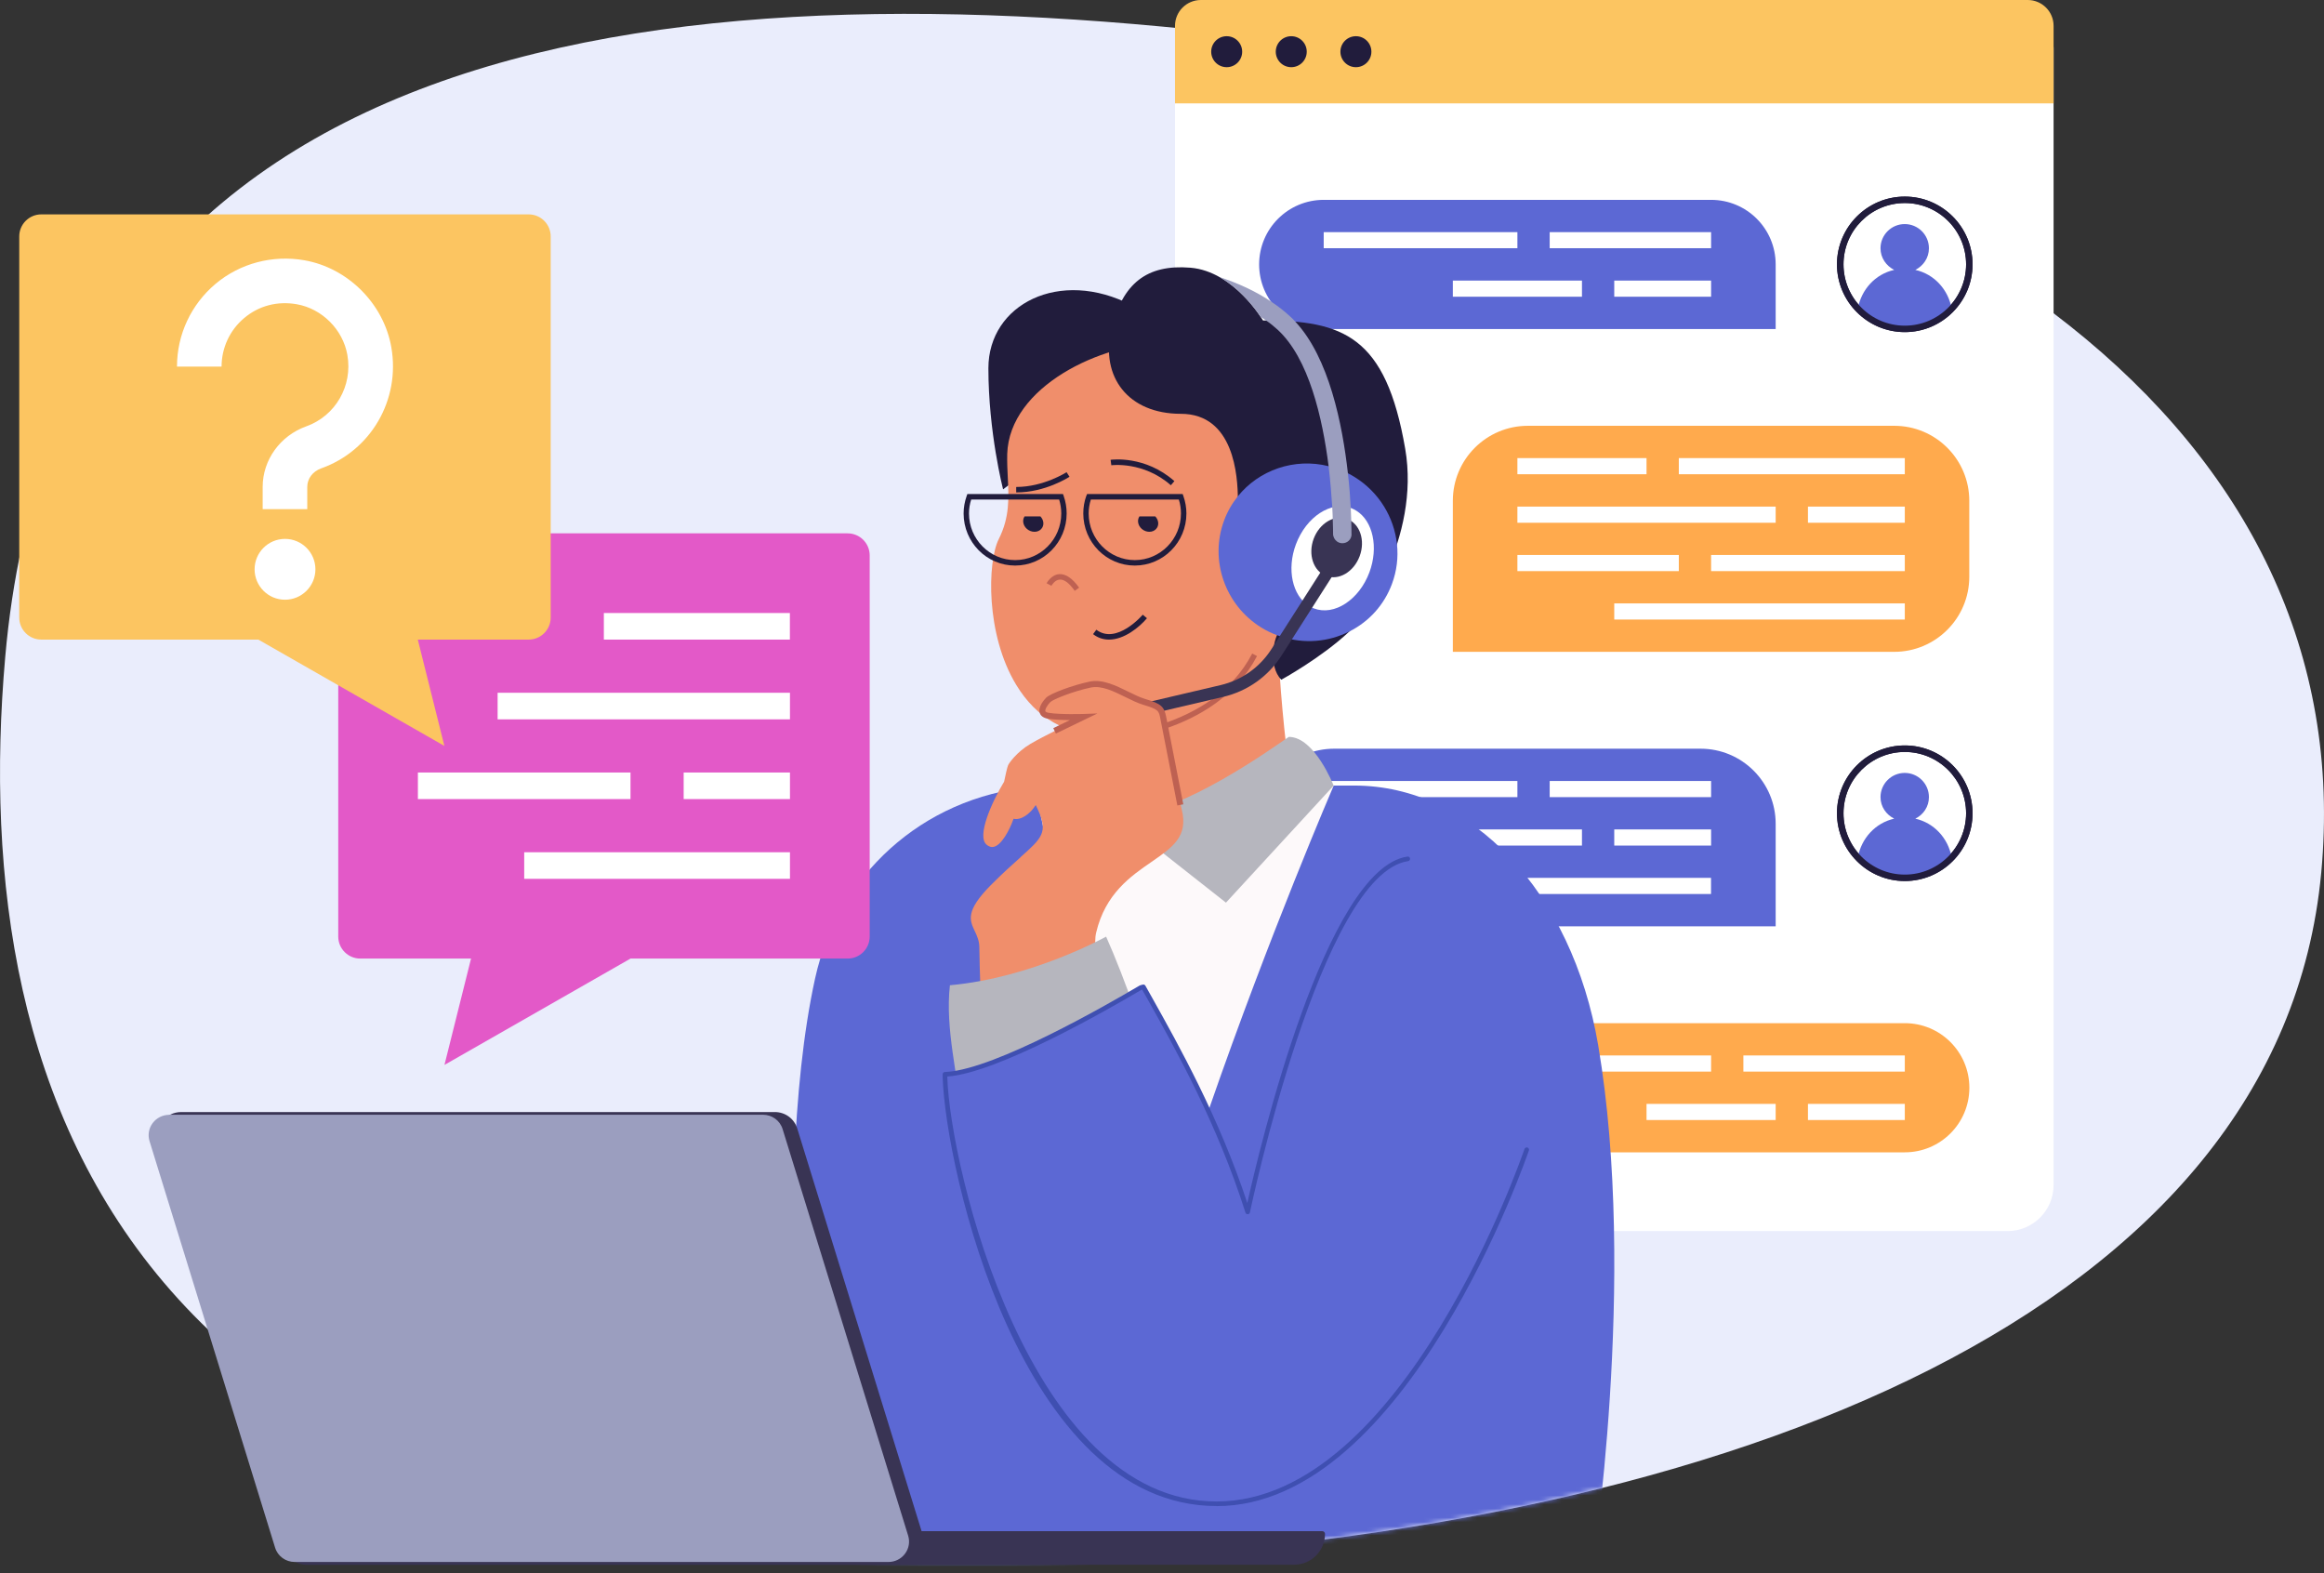 <svg width="523" height="354" viewBox="0 0 523 354" fill="none" xmlns="http://www.w3.org/2000/svg">
<rect x="0" y="0" width="523" height="354" fill="#333333" stroke="none"/>
<path d="M522.376 196.404C513.166 295.211 389.493 343.982 245.107 351.028C28.015 361.596 -7.504 246.697 1.174 147.853C13.649 5.486 152.917 -9.284 294.753 9.798C438.019 29.064 531.586 97.615 522.376 196.422V196.404Z" fill="#EAEDFC"/>
<path d="M451.779 0.477H274.791C269.067 0.477 264.426 5.119 264.426 10.844V266.661C264.426 272.386 269.067 277.028 274.791 277.028H451.779C457.504 277.028 462.145 272.386 462.145 266.661V10.844C462.145 5.119 457.504 0.477 451.779 0.477Z" fill="white"/>
<path d="M456.329 0H270.242C267.031 0 264.426 2.606 264.426 5.817V23.266H462.145V5.817C462.145 2.606 459.539 0 456.329 0Z" fill="#FCC561"/>
<path d="M276.057 8.716C274.442 8.716 273.158 10.018 273.158 11.633C273.158 13.248 274.461 14.532 276.057 14.532C277.653 14.532 278.956 13.229 278.956 11.633C278.956 10.037 277.653 8.716 276.057 8.716Z" fill="#211C3C"/>
<path d="M276.057 8.147C274.131 8.147 272.571 9.706 272.571 11.633C272.571 13.56 274.131 15.119 276.057 15.119C277.983 15.119 279.543 13.56 279.543 11.633C279.543 9.706 277.983 8.147 276.057 8.147ZM276.057 13.963C274.773 13.963 273.727 12.917 273.727 11.633C273.727 10.349 274.773 9.303 276.057 9.303C277.341 9.303 278.387 10.349 278.387 11.633C278.387 12.917 277.341 13.963 276.057 13.963Z" fill="#211C3C"/>
<path d="M290.587 8.716C288.973 8.716 287.688 10.018 287.688 11.633C287.688 13.248 288.991 14.532 290.587 14.532C292.183 14.532 293.486 13.229 293.486 11.633C293.486 10.037 292.183 8.716 290.587 8.716Z" fill="#211C3C"/>
<path d="M290.587 8.147C288.661 8.147 287.102 9.706 287.102 11.633C287.102 13.56 288.661 15.119 290.587 15.119C292.514 15.119 294.073 13.56 294.073 11.633C294.073 9.706 292.514 8.147 290.587 8.147ZM290.587 13.963C289.303 13.963 288.257 12.917 288.257 11.633C288.257 10.349 289.303 9.303 290.587 9.303C291.872 9.303 292.917 10.349 292.917 11.633C292.917 12.917 291.872 13.963 290.587 13.963Z" fill="#211C3C"/>
<path d="M305.136 8.716C303.522 8.716 302.237 10.018 302.237 11.633C302.237 13.248 303.54 14.532 305.136 14.532C306.732 14.532 308.035 13.229 308.035 11.633C308.035 10.037 306.732 8.716 305.136 8.716Z" fill="#211C3C"/>
<path d="M305.136 8.147C303.21 8.147 301.65 9.706 301.65 11.633C301.65 13.56 303.21 15.119 305.136 15.119C307.063 15.119 308.622 13.56 308.622 11.633C308.622 9.706 307.063 8.147 305.136 8.147ZM305.136 13.963C303.852 13.963 302.806 12.917 302.806 11.633C302.806 10.349 303.852 9.303 305.136 9.303C306.42 9.303 307.466 10.349 307.466 11.633C307.466 12.917 306.42 13.963 305.136 13.963Z" fill="#211C3C"/>
<path d="M399.602 74.037H297.89C289.872 74.037 283.359 67.541 283.359 59.505C283.359 51.468 289.872 44.972 297.89 44.972H385.072C393.107 44.972 399.602 51.468 399.602 59.505V74.037Z" fill="#5C68D4"/>
<path d="M385.072 52.239H348.746V55.853H385.072V52.239Z" fill="white"/>
<path d="M341.481 52.239H297.89V55.853H341.481V52.239Z" fill="white"/>
<path d="M385.072 63.138H363.276V66.771H385.072V63.138Z" fill="white"/>
<path d="M356.011 63.138H326.95V66.771H356.011V63.138Z" fill="white"/>
<path d="M414.132 59.486C414.132 67.523 420.645 74.018 428.662 74.018C436.68 74.018 443.193 67.523 443.193 59.486C443.193 51.45 436.698 44.954 428.662 44.954C420.626 44.954 414.132 51.45 414.132 59.486Z" fill="white"/>
<path d="M413.398 59.486C413.398 51.083 420.242 44.239 428.663 44.239C437.084 44.239 443.908 51.083 443.908 59.486C443.908 67.89 437.065 74.734 428.663 74.734C420.26 74.734 413.398 67.89 413.398 59.486ZM414.866 59.486C414.866 67.101 421.049 73.284 428.663 73.284C436.276 73.284 442.459 67.101 442.459 59.486C442.459 51.871 436.276 45.688 428.663 45.688C421.049 45.688 414.866 51.871 414.866 59.486Z" fill="#211C3C"/>
<path d="M428.662 74.037C424.479 74.037 420.737 72.239 418.095 69.431C418.884 65.138 422.039 61.67 426.277 60.734C424.479 59.835 423.195 58.019 423.195 55.872C423.195 52.862 425.635 50.422 428.644 50.422C431.653 50.422 434.093 52.862 434.093 55.872C434.093 58.019 432.827 59.835 431.029 60.734C435.267 61.67 438.422 65.138 439.211 69.431C436.57 72.257 432.827 74.037 428.662 74.037Z" fill="#5C68D4"/>
<path d="M413.398 59.486C413.398 51.083 420.242 44.239 428.663 44.239C437.084 44.239 443.908 51.083 443.908 59.486C443.908 67.89 437.065 74.734 428.663 74.734C420.26 74.734 413.398 67.89 413.398 59.486ZM414.866 59.486C414.866 67.101 421.049 73.284 428.663 73.284C436.276 73.284 442.459 67.101 442.459 59.486C442.459 51.871 436.276 45.688 428.663 45.688C421.049 45.688 414.866 51.871 414.866 59.486Z" fill="#211C3C"/>
<path d="M326.95 259.303H428.662C436.68 259.303 443.193 252.789 443.193 244.771C443.193 236.752 436.698 230.239 428.662 230.239H341.481C333.463 230.239 326.95 236.752 326.95 244.771V259.303Z" fill="#FFAA4D"/>
<path d="M428.663 237.505H392.337V241.138H428.663V237.505Z" fill="white"/>
<path d="M385.071 237.505H341.48V241.138H385.071V237.505Z" fill="white"/>
<path d="M428.663 248.404H406.867V252.037H428.663V248.404Z" fill="white"/>
<path d="M399.602 248.404H370.541V252.037H399.602V248.404Z" fill="white"/>
<path d="M312.42 244.771C312.42 252.789 305.925 259.303 297.89 259.303C289.854 259.303 283.359 252.789 283.359 244.771C283.359 236.752 289.872 230.239 297.89 230.239C305.907 230.239 312.42 236.752 312.42 244.771Z" fill="white"/>
<path d="M282.644 244.771C282.644 236.367 289.487 229.523 297.889 229.523C306.292 229.523 313.154 236.367 313.154 244.771C313.154 253.174 306.31 260.037 297.889 260.037C289.468 260.037 282.644 253.193 282.644 244.771ZM284.093 244.771C284.093 252.385 290.294 258.587 297.889 258.587C305.485 258.587 311.686 252.385 311.686 244.771C311.686 237.156 305.503 230.972 297.889 230.972C290.276 230.972 284.093 237.174 284.093 244.771Z" fill="#211C3C"/>
<path d="M297.89 259.303C302.054 259.303 305.797 257.523 308.457 254.697C307.687 250.404 304.513 246.936 300.275 245.982C302.073 245.101 303.339 243.284 303.339 241.138C303.339 238.128 300.899 235.688 297.89 235.688C294.881 235.688 292.441 238.128 292.441 241.138C292.441 243.284 293.707 245.101 295.505 245.982C291.248 246.936 288.093 250.404 287.322 254.697C289.982 257.505 293.707 259.303 297.89 259.303Z" fill="#FFAA4D"/>
<path d="M282.644 244.771C282.644 236.367 289.487 229.523 297.889 229.523C306.292 229.523 313.154 236.367 313.154 244.771C313.154 253.174 306.31 260.037 297.889 260.037C289.468 260.037 282.644 253.193 282.644 244.771ZM284.093 244.771C284.093 252.385 290.294 258.587 297.889 258.587C305.485 258.587 311.686 252.385 311.686 244.771C311.686 237.156 305.503 230.972 297.889 230.972C290.276 230.972 284.093 237.174 284.093 244.771Z" fill="#211C3C"/>
<path d="M426.296 146.679L326.951 146.679V112.697C326.951 103.376 334.509 95.816 343.829 95.816L426.296 95.816C435.616 95.816 443.175 103.376 443.175 112.697V129.78C443.175 139.101 435.616 146.679 426.278 146.679H426.296Z" fill="#FFAA4D"/>
<path d="M428.663 103.083H377.807V106.716H428.663V103.083Z" fill="white"/>
<path d="M370.541 103.083H341.48V106.716H370.541V103.083Z" fill="white"/>
<path d="M428.663 114H406.867V117.633H428.663V114Z" fill="white"/>
<path d="M399.602 114H341.48V117.633H399.602V114Z" fill="white"/>
<path d="M428.662 124.881H385.071V128.514H428.662V124.881Z" fill="white"/>
<path d="M377.806 124.881H341.48V128.514H377.806V124.881Z" fill="white"/>
<path d="M428.663 135.78H363.276V139.413H428.663V135.78Z" fill="white"/>
<path d="M283.359 110.349C283.359 118.385 289.872 124.881 297.89 124.881C305.907 124.881 312.42 118.367 312.42 110.349C312.42 102.33 305.925 95.816 297.89 95.816C289.854 95.816 283.359 102.312 283.359 110.349Z" fill="white"/>
<path d="M282.644 110.349C282.644 101.945 289.487 95.101 297.889 95.101C306.292 95.101 313.154 101.945 313.154 110.349C313.154 118.752 306.31 125.615 297.889 125.615C289.468 125.615 282.644 118.771 282.644 110.349ZM284.093 110.349C284.093 117.963 290.294 124.147 297.889 124.147C305.485 124.147 311.686 117.963 311.686 110.349C311.686 102.734 305.503 96.55 297.889 96.55C290.276 96.55 284.093 102.752 284.093 110.349Z" fill="#211C3C"/>
<path d="M297.89 124.881C293.707 124.881 289.982 123.083 287.322 120.275C288.111 115.982 291.267 112.514 295.505 111.578C293.707 110.679 292.441 108.862 292.441 106.734C292.441 103.725 294.881 101.284 297.89 101.284C300.899 101.284 303.339 103.725 303.339 106.734C303.339 108.881 302.073 110.697 300.275 111.578C304.513 112.514 307.668 115.982 308.457 120.275C305.797 123.101 302.073 124.881 297.89 124.881Z" fill="#FFAA4D"/>
<path d="M282.644 110.349C282.644 101.945 289.487 95.101 297.889 95.101C306.292 95.101 313.154 101.945 313.154 110.349C313.154 118.752 306.31 125.615 297.889 125.615C289.468 125.615 282.644 118.771 282.644 110.349ZM284.093 110.349C284.093 117.963 290.294 124.147 297.889 124.147C305.485 124.147 311.686 117.963 311.686 110.349C311.686 102.734 305.503 96.55 297.889 96.55C290.276 96.55 284.093 102.752 284.093 110.349Z" fill="#211C3C"/>
<path d="M399.602 208.44H300.256C290.936 208.44 283.359 200.881 283.359 191.541V185.358C283.359 176.037 290.918 168.477 300.238 168.477H382.705C392.025 168.477 399.602 176.037 399.602 185.376V208.44Z" fill="#5C68D4"/>
<path d="M385.072 175.743H348.746V179.376H385.072V175.743Z" fill="white"/>
<path d="M341.481 175.743H297.89V179.376H341.481V175.743Z" fill="white"/>
<path d="M385.072 186.642H363.276V190.275H385.072V186.642Z" fill="white"/>
<path d="M356.011 186.642H297.89V190.275H356.011V186.642Z" fill="white"/>
<path d="M385.053 197.541H326.95V201.174H385.053V197.541Z" fill="white"/>
<path d="M414.132 183.009C414.132 191.028 420.645 197.541 428.662 197.541C436.68 197.541 443.193 191.028 443.193 183.009C443.193 174.991 436.698 168.477 428.662 168.477C420.626 168.477 414.132 174.972 414.132 183.009Z" fill="white"/>
<path d="M413.398 183.009C413.398 174.587 420.242 167.743 428.663 167.743C437.084 167.743 443.908 174.587 443.908 183.009C443.908 191.431 437.065 198.257 428.663 198.257C420.26 198.257 413.398 191.413 413.398 183.009ZM414.866 183.009C414.866 190.624 421.049 196.807 428.663 196.807C436.276 196.807 442.459 190.606 442.459 183.009C442.459 175.413 436.276 169.211 428.663 169.211C421.049 169.211 414.866 175.395 414.866 183.009Z" fill="#211C3C"/>
<path d="M428.662 197.541C424.479 197.541 420.737 195.762 418.095 192.936C418.884 188.642 422.039 185.174 426.277 184.22C424.479 183.321 423.195 181.523 423.195 179.376C423.195 176.367 425.635 173.927 428.644 173.927C431.653 173.927 434.093 176.367 434.093 179.376C434.093 181.523 432.827 183.34 431.029 184.22C435.267 185.174 438.422 188.624 439.211 192.936C436.57 195.762 432.827 197.541 428.662 197.541Z" fill="#5C68D4"/>
<path d="M413.398 183.009C413.398 174.587 420.242 167.743 428.663 167.743C437.084 167.743 443.908 174.587 443.908 183.009C443.908 191.431 437.065 198.257 428.663 198.257C420.26 198.257 413.398 191.413 413.398 183.009ZM414.866 183.009C414.866 190.624 421.049 196.807 428.663 196.807C436.276 196.807 442.459 190.606 442.459 183.009C442.459 175.413 436.276 169.211 428.663 169.211C421.049 169.211 414.866 175.395 414.866 183.009Z" fill="#211C3C"/>
<mask id="mask0_193_5855" style="mask-type:luminance" maskUnits="userSpaceOnUse" x="0" y="3" width="523" height="349">
<path d="M522.376 196.404C513.166 295.211 389.493 343.982 245.107 351.028C28.015 361.596 -7.504 246.697 1.174 147.853C13.649 5.486 152.917 -9.284 294.753 9.798C438.019 29.064 531.586 97.615 522.376 196.422V196.404Z" fill="white"/>
</mask>
<g mask="url(#mask0_193_5855)">
<path d="M254.739 68.716C271.012 77.193 225.733 110.11 225.733 110.11C225.733 110.11 222.431 97.248 222.431 82.863C222.431 68.477 238.465 60.239 254.739 68.716Z" fill="#211C3C"/>
<path d="M226.797 107.505C226.705 105.78 226.632 104.019 226.668 102.165C227.145 86.936 247.932 77.211 262.022 77.211C266.26 77.211 269.947 78.037 272.681 79.615C285.89 87.211 284.955 114.22 284.936 114.496V115.211L286.239 115.174C289.78 115.174 292.679 116.312 294.642 118.441C296.513 120.496 297.375 123.358 297.1 126.716C296.311 136.697 287.927 141.101 287.853 141.138L287.468 141.321V141.743C288.441 167.835 292.128 186.22 292.697 188.954C290.917 190.771 279.102 202.11 261.692 202.11C259.673 202.11 257.619 201.963 255.601 201.652C250.886 200.954 247.73 199.266 246.281 196.661C244.409 193.34 245.877 189.578 245.95 189.34C246.593 181.597 249.289 166.349 249.308 166.202L249.436 165.431H248.666C239.988 165.431 233.255 161.633 228.705 154.129C221.77 142.734 222.21 126.404 224.76 121.321C227.255 116.367 227.017 112.055 226.797 107.486V107.505Z" fill="#F08E6B"/>
<path d="M264.297 108.257L263.49 109.193C257.325 103.762 250.17 104.679 250.097 104.697L249.932 103.468C250.244 103.431 257.692 102.441 264.279 108.257H264.297Z" fill="#211C3C"/>
<path d="M228.742 109.578C234.851 109.578 239.97 106.294 240.025 106.257L240.685 107.285C240.465 107.431 235.218 110.808 228.742 110.808H228.687V109.578H228.742Z" fill="#211C3C"/>
<path d="M238.356 129.193C239.823 129.101 241.328 130.11 242.85 132.239L241.86 132.954C240.631 131.229 239.53 130.349 238.466 130.422C237.328 130.495 236.631 131.798 236.613 131.817L235.53 131.248C235.53 131.248 236.539 129.321 238.374 129.193H238.356Z" fill="#BE6152"/>
<path d="M256.426 116.202H259.985C260.664 116.918 260.866 117.927 260.407 118.716C259.839 119.707 258.463 119.963 257.344 119.303C256.224 118.642 255.784 117.303 256.353 116.312C256.371 116.257 256.408 116.239 256.445 116.184L256.426 116.202Z" fill="#211C3C"/>
<path d="M230.577 116.202H234.136C234.815 116.918 235.016 117.927 234.558 118.716C233.989 119.707 232.613 119.963 231.494 119.303C230.375 118.642 229.935 117.303 230.503 116.312C230.522 116.257 230.558 116.239 230.595 116.184L230.577 116.202Z" fill="#211C3C"/>
<path d="M257.179 138.33L258.114 139.119C256.426 141.119 253.014 143.927 249.583 143.927C248.354 143.927 247.125 143.578 245.987 142.697L246.721 141.707C251.289 145.174 257.124 138.385 257.179 138.312V138.33Z" fill="#211C3C"/>
<path d="M281.8 147.064L282.882 147.633C273.434 165.798 248.63 166.716 248.391 166.734L248.354 165.505C248.593 165.505 272.7 164.587 281.8 147.064Z" fill="#BE6152"/>
<path d="M290.019 132.386C291.211 131.762 292.074 130.551 292.551 128.808C293.56 125.175 292.092 121.89 290.111 120.532C289.322 119.982 287.781 119.285 286.111 120.532L285.377 119.541C287.01 118.294 289.047 118.294 290.808 119.505C293.138 121.119 294.881 124.936 293.725 129.138C293.156 131.23 292.092 132.679 290.569 133.468C289.597 133.982 288.588 134.147 287.707 134.147C286.405 134.147 285.414 133.798 285.322 133.78L285.744 132.624C285.744 132.624 288.038 133.431 290.001 132.404L290.019 132.386Z" fill="#211C3C"/>
<path d="M290.294 125.34C291.083 124.642 291.395 123.395 291.248 121.615L292.459 121.505C292.642 123.707 292.183 125.303 291.083 126.276C290.202 127.046 289.12 127.211 288.349 127.211C287.799 127.211 287.395 127.12 287.358 127.12L287.634 125.927C287.634 125.927 289.266 126.276 290.294 125.358V125.34Z" fill="#211C3C"/>
<path d="M217.551 111.578C217.092 112.881 216.854 114.202 216.854 115.542C216.854 122.019 222.046 127.266 228.448 127.266C234.851 127.266 240.043 122.019 240.043 115.542C240.043 114.202 239.823 112.881 239.365 111.578L239.218 111.175H217.697L217.551 111.578ZM218.064 115.542C218.064 114.496 218.229 113.431 218.56 112.404H238.355C238.667 113.431 238.832 114.496 238.832 115.542C238.832 121.321 234.172 126.037 228.448 126.037C222.724 126.037 218.064 121.321 218.064 115.542Z" fill="#211C3C"/>
<path d="M244.465 111.578C244.006 112.863 243.786 114.202 243.786 115.542C243.786 122.019 248.978 127.266 255.381 127.266C261.784 127.266 266.994 122.019 266.994 115.542C266.994 114.202 266.756 112.881 266.297 111.578L266.15 111.175H244.63L244.483 111.578H244.465ZM244.997 115.542C244.997 114.477 245.162 113.431 245.492 112.404H265.288C265.618 113.431 265.765 114.496 265.765 115.542C265.765 121.321 261.105 126.037 255.381 126.037C249.657 126.037 244.997 121.321 244.997 115.542Z" fill="#211C3C"/>
<path d="M267.875 60.239C277.764 61.046 284.222 72.11 284.222 72.11C302.293 72.11 311.87 75.615 316.236 101.009C319.704 121.119 306.256 139.67 303.595 142.165C297.284 148.074 288.35 152.954 288.35 152.954C285.341 149.927 286.588 143.138 288.148 141.743C288.845 140.294 294.422 137.431 295.78 132.973C296.11 131.89 297.101 126.165 297.082 125.376C296.917 118.202 293.578 115.211 284.79 114.881C281.048 114.752 278.571 118.789 278.571 112.477C278.571 107.083 277.69 93.119 265.747 93.119C253.803 93.119 247.657 84.716 250.079 74.275C252.538 63.706 258.133 59.45 267.875 60.239Z" fill="#211C3C"/>
<path d="M238.08 178.275L257.895 190.642L300.146 176.789C328.381 176.789 353.516 330.275 353.516 330.275H176.015L184.087 221.064C187.976 196.514 210.983 178.275 238.099 178.275H238.08Z" fill="#FDF9FA"/>
<path d="M247.4 174.349C247.602 176.642 243.327 183.229 253.693 183.229C265.765 183.229 286.808 167.982 290.037 165.817C295.853 165.817 300.128 176.789 300.128 176.789L275.892 203.119L252.519 184.716L233.108 200.789C233.108 179.578 247.4 174.349 247.4 174.349Z" fill="#B6B6BE"/>
<path d="M232.283 177.064L232.87 177.009L269.6 354H182.491C182.491 354 172.639 269.193 183.445 220.11C188.435 197.431 207.167 179.468 232.301 177.064H232.283Z" fill="#5C68D4"/>
<path d="M300.128 176.771H304.769C331.041 176.771 353.791 200.587 359.662 235.211C368.596 287.927 358.212 354 358.212 354H250.042C242.318 310.899 300.146 176.771 300.146 176.771H300.128Z" fill="#5C68D4"/>
<path d="M313.245 131.413C311.503 136.092 308.127 139.853 303.687 142.092H303.65C303.357 142.239 303.081 142.385 302.788 142.514C297.908 144.697 292.441 144.844 287.414 142.936C287.414 142.936 287.401 142.936 287.377 142.936C286.148 142.477 284.955 141.908 283.873 141.229C275.69 136.184 272.15 126.055 275.47 117.138C276.204 115.138 277.25 113.321 278.534 111.725C283.286 105.78 291.285 102.973 298.972 104.899C299.742 105.083 300.513 105.34 301.302 105.615C301.999 105.872 302.696 106.165 303.338 106.495C303.87 106.771 304.347 107.028 304.843 107.34C310.328 110.734 313.722 116.385 314.383 122.459C314.695 125.413 314.346 128.477 313.245 131.413Z" fill="#5C68D4"/>
<path d="M304.109 114.349C304.512 114.514 304.879 114.697 305.228 114.918C308.989 117.248 310.255 123.193 308.182 128.771C305.87 134.991 300.256 138.642 295.706 136.918C295.302 136.771 294.936 136.587 294.587 136.367C290.826 134.037 289.542 128.092 291.633 122.496C293.963 116.275 299.559 112.624 304.127 114.349H304.109Z" fill="white"/>
<path d="M303.192 116.789C306.054 117.872 307.302 121.615 305.981 125.156C304.66 128.697 301.284 130.697 298.422 129.596C295.56 128.514 294.313 124.771 295.633 121.229C296.954 117.707 300.348 115.707 303.192 116.789Z" fill="#393454"/>
<path d="M304.164 120.202C304.164 121.358 303.228 122.257 302.072 122.239C301.65 122.239 301.265 122.11 300.917 121.872C300.348 121.468 299.999 120.826 299.999 120.128C299.999 119.872 299.999 118.661 299.926 116.771C299.926 116.018 299.852 115.156 299.816 114.184C299.651 111.615 299.412 108.404 298.99 104.881C297.633 94.147 294.569 80.606 287.487 74.165C286.698 73.45 285.854 72.734 284.9 72.11C284.772 72 284.625 71.908 284.497 71.817C284.24 71.633 283.965 71.468 283.708 71.321C282.497 69.523 279.176 65.009 274.388 62.33C278.479 63.67 282.552 65.486 286.221 67.982C287.689 68.954 289.028 70.018 290.257 71.138C290.716 71.541 291.12 71.963 291.542 72.422C299.1 80.55 302.109 95.486 303.338 106.514C303.669 109.468 303.87 112.165 303.98 114.33C304.035 115.468 304.072 116.459 304.09 117.303C304.146 118.936 304.146 119.982 304.146 120.22L304.164 120.202Z" fill="#9B9EBF"/>
<path d="M253.712 161.853L253.088 159.229L274.7 154.165C279.433 153.046 283.488 150.183 286.111 146.092L300.513 123.56L302.788 125.009L288.386 147.541C285.378 152.238 280.736 155.523 275.305 156.807L253.693 161.872L253.712 161.853Z" fill="#393454"/>
<path d="M229.623 192.917C234.466 188.606 235.934 187.303 233.549 182.147L233.09 181.156L232.448 182.037C232.448 182.037 230.723 184.312 228.614 184.312L228.082 184.257L227.898 184.752C227.366 186.275 225.348 190.605 223.293 190.605C222.871 190.605 222.449 190.422 222.027 190.073C219.752 188.183 223.183 180.514 225.972 175.89C226.21 174.679 226.669 172.624 226.871 172.183C227.036 171.798 228.724 169.266 231.916 167.376C235.017 165.56 240.704 162.844 240.759 162.826L243.804 161.376L240.447 161.578C240.447 161.578 240.135 161.578 239.658 161.578C237.328 161.578 235.567 161.193 234.962 160.569C234.521 160.11 234.613 159.505 234.705 159.174C235.017 158.165 236.246 156.789 238.686 156.294C240.08 156 241.199 155.541 242.263 155.083C243.639 154.495 244.814 154 246.391 154C247.162 154 247.951 154.11 248.85 154.367C251.822 155.193 254.372 156.44 256.629 157.523C257.95 158.165 259.197 158.771 260.335 159.174C261.802 159.725 262.499 163.908 263.398 169.229C263.985 172.826 264.738 177.284 265.949 182.183C267.435 188.22 263.949 190.624 259.142 193.945C254.5 197.138 248.74 201.101 246.685 209.853C245.529 214.697 249.217 224.789 253.51 236.477C257.693 247.945 262.444 260.899 263.545 271.45H222.633C222.376 265.56 220.394 220.257 220.394 213.211C220.394 211.706 219.862 210.569 219.349 209.486C218.211 207.064 217.239 204.991 222.945 199.211C225.697 196.44 227.898 194.477 229.678 192.899L229.623 192.917Z" fill="#F08E6B"/>
<path d="M264.958 181.266C264.958 181.266 261.564 163.945 261.142 161.78C260.793 159.927 260.738 159.633 257.253 158.587C255.987 158.202 254.666 157.56 253.271 156.863C250.63 155.56 247.896 154.202 245.474 154.716C241.383 155.578 236.925 157.413 236.374 157.982C235.641 158.734 235.127 159.67 235.255 160.037C235.329 160.275 235.806 160.367 236.007 160.404C238.484 160.826 243.713 160.661 243.768 160.661L246.96 160.551L237.622 165.064L237.035 163.853L240.778 162.037C239.108 162.037 237.108 161.945 235.787 161.725C234.576 161.505 234.136 160.899 233.989 160.44C233.549 159.083 234.98 157.468 235.42 157.009C236.356 156.055 241.383 154.184 245.217 153.376C248.098 152.771 251.18 154.294 253.895 155.633C255.234 156.294 256.5 156.918 257.656 157.266C261.362 158.385 261.986 158.936 262.481 161.505C262.903 163.67 266.297 180.991 266.297 180.991L264.976 181.248L264.958 181.266Z" fill="#BE6152"/>
<path d="M263.344 252.367H216.524C215.625 242.055 212.653 231.578 213.772 221.707C232.338 220.037 248.85 210.789 248.924 210.771C252.831 219.486 258.739 235.688 263.344 252.367Z" fill="#B6B6BE"/>
<path d="M213.276 241.706C224.358 240.899 249.015 226.771 256.299 222.477C256.58 222.318 256.751 222.226 256.812 222.202L257.308 222.073L258.812 224.752C265.086 235.963 274.443 252.679 280.791 272.734C283.745 258.514 298.844 195.89 316.805 193.284L343.572 258.734C343.572 258.734 316.805 338.422 273.764 338.422C230.724 338.422 213.295 263.615 212.671 242.404V241.78L213.276 241.743V241.706Z" fill="#5C68D4"/>
<path d="M273.764 338.918C316.676 338.918 343.792 259.688 344.068 258.881C344.159 258.606 344.012 258.312 343.737 258.22C343.462 258.147 343.169 258.275 343.077 258.551C342.802 259.34 315.924 337.872 273.764 337.872C231.604 337.872 213.772 262.587 213.185 242.367V242.239H213.295C224.504 241.413 249.235 227.248 256.555 222.918C256.794 222.771 256.886 222.734 256.941 222.697H257.032L258.335 224.991C264.554 236.092 273.948 252.881 280.277 272.863C280.351 273.083 280.516 273.248 280.809 273.23C281.048 273.23 281.25 273.046 281.286 272.808C281.451 272.037 297.358 196.606 316.878 193.78C317.153 193.743 317.355 193.468 317.319 193.193C317.282 192.899 317.025 192.697 316.731 192.752C298.312 195.431 283.323 258.881 280.699 270.716C274.351 251.431 265.307 235.285 259.271 224.496L257.766 221.817C257.656 221.597 257.381 221.505 257.179 221.56L256.684 221.688C256.519 221.743 256.5 221.743 256.042 222.019C248.776 226.312 224.211 240.385 213.24 241.193L212.616 241.23C212.341 241.248 212.12 241.486 212.139 241.762V242.386C212.763 262.826 229.678 338.899 273.783 338.899L273.764 338.918Z" fill="#3F4FB1"/>
</g>
<path d="M81.073 215.706H106.005L100.024 239.633L141.891 215.706H190.747C193.499 215.706 195.719 213.486 195.719 210.734V124.991C195.719 122.238 193.499 120.018 190.747 120.018H81.091C78.339 120.018 76.119 122.238 76.119 124.991V210.734C76.119 213.486 78.339 215.706 81.091 215.706H81.073Z" fill="#E359C8"/>
<path d="M177.758 137.945H135.892V143.926H177.758V137.945Z" fill="white"/>
<path d="M177.776 155.89H111.986V161.872H177.776V155.89Z" fill="white"/>
<path d="M177.777 173.835H153.854V179.816H177.777V173.835Z" fill="white"/>
<path d="M141.891 173.835H94.044V179.816H141.891V173.835Z" fill="white"/>
<path d="M177.777 191.78H117.968V197.761H177.777V191.78Z" fill="white"/>
<path d="M118.958 143.927H94.025L100.006 167.853L58.14 143.927H9.302C6.55 143.927 4.33 141.706 4.33 138.954V53.211C4.33 50.459 6.55 48.239 9.302 48.239H118.958C121.71 48.239 123.93 50.459 123.93 53.211V138.954C123.93 141.706 121.71 143.927 118.958 143.927Z" fill="#FCC561"/>
<path d="M57.296 128.11C57.296 124.33 60.36 121.266 64.139 121.266C67.918 121.266 70.982 124.33 70.982 128.11C70.982 131.89 67.918 134.954 64.139 134.954C60.36 134.954 57.296 131.89 57.296 128.11Z" fill="white"/>
<path d="M69.148 114.569H59.112V109.56C59.112 103.505 63.057 98.037 68.909 95.945C75.495 93.596 79.403 86.844 78.174 79.871C77.165 74.147 72.468 69.45 66.763 68.459C62.433 67.706 58.25 68.789 54.966 71.56C51.718 74.275 49.865 78.275 49.865 82.495H39.83C39.83 75.284 43.004 68.514 48.508 63.871C54.03 59.248 61.314 57.321 68.505 58.569C78.302 60.294 86.338 68.33 88.063 78.128C90.136 89.945 83.494 101.413 72.285 105.394C70.377 106.073 69.148 107.706 69.148 109.56V114.569Z" fill="white"/>
<path d="M297.542 345.193C297.542 348.661 294.735 351.486 291.249 351.486H184.345V345.193H297.542Z" fill="#393454"/>
<path d="M183.739 351.468V345.174C183.739 344.826 184.014 344.551 184.363 344.551H297.56C297.909 344.551 298.184 344.826 298.184 345.174C298.184 348.991 295.083 352.092 291.267 352.092H184.363C184.014 352.092 183.739 351.817 183.739 351.468ZM184.987 345.817V350.862H291.267C294.184 350.862 296.588 348.661 296.9 345.817H185.005H184.987Z" fill="#393454"/>
<path d="M40.785 250.844H174.365C176.419 250.844 178.217 252.147 178.804 254.092L207.058 345.578C207.48 346.972 207.223 348.459 206.361 349.633C205.462 350.807 204.104 351.486 202.618 351.486H69.038C66.983 351.486 65.185 350.183 64.598 348.238L36.345 256.771C35.923 255.376 36.161 253.89 37.06 252.716C37.941 251.541 39.317 250.862 40.785 250.862V250.844Z" fill="#393454"/>
<path d="M63.993 348.422L35.739 256.954C35.244 255.358 35.538 253.67 36.547 252.33C37.556 250.991 39.097 250.239 40.785 250.239H174.365C176.695 250.239 178.731 251.725 179.41 253.927L207.663 345.413C208.159 347.009 207.865 348.679 206.856 350.037C205.847 351.376 204.288 352.128 202.618 352.128H69.038C66.708 352.128 64.672 350.642 63.993 348.44V348.422ZM40.785 251.486C39.501 251.486 38.326 252.073 37.556 253.083C36.804 254.092 36.565 255.358 36.932 256.569L65.185 348.037C65.699 349.706 67.24 350.844 69.02 350.844H202.6C203.884 350.844 205.058 350.257 205.829 349.248C206.581 348.22 206.801 346.954 206.434 345.743L178.181 254.257C177.667 252.587 176.126 251.45 174.328 251.45H40.785V251.486Z" fill="#393454"/>
<path d="M38.087 250.844H171.686C173.741 250.844 175.538 252.147 176.126 254.092L204.379 345.578C204.801 346.972 204.544 348.459 203.663 349.633C202.783 350.807 201.407 351.486 199.921 351.486H66.341C64.286 351.486 62.488 350.183 61.901 348.238L33.648 256.771C33.226 255.376 33.483 253.89 34.363 252.716C35.244 251.541 36.62 250.862 38.087 250.862V250.844Z" fill="#9B9EBF"/>
</svg>
